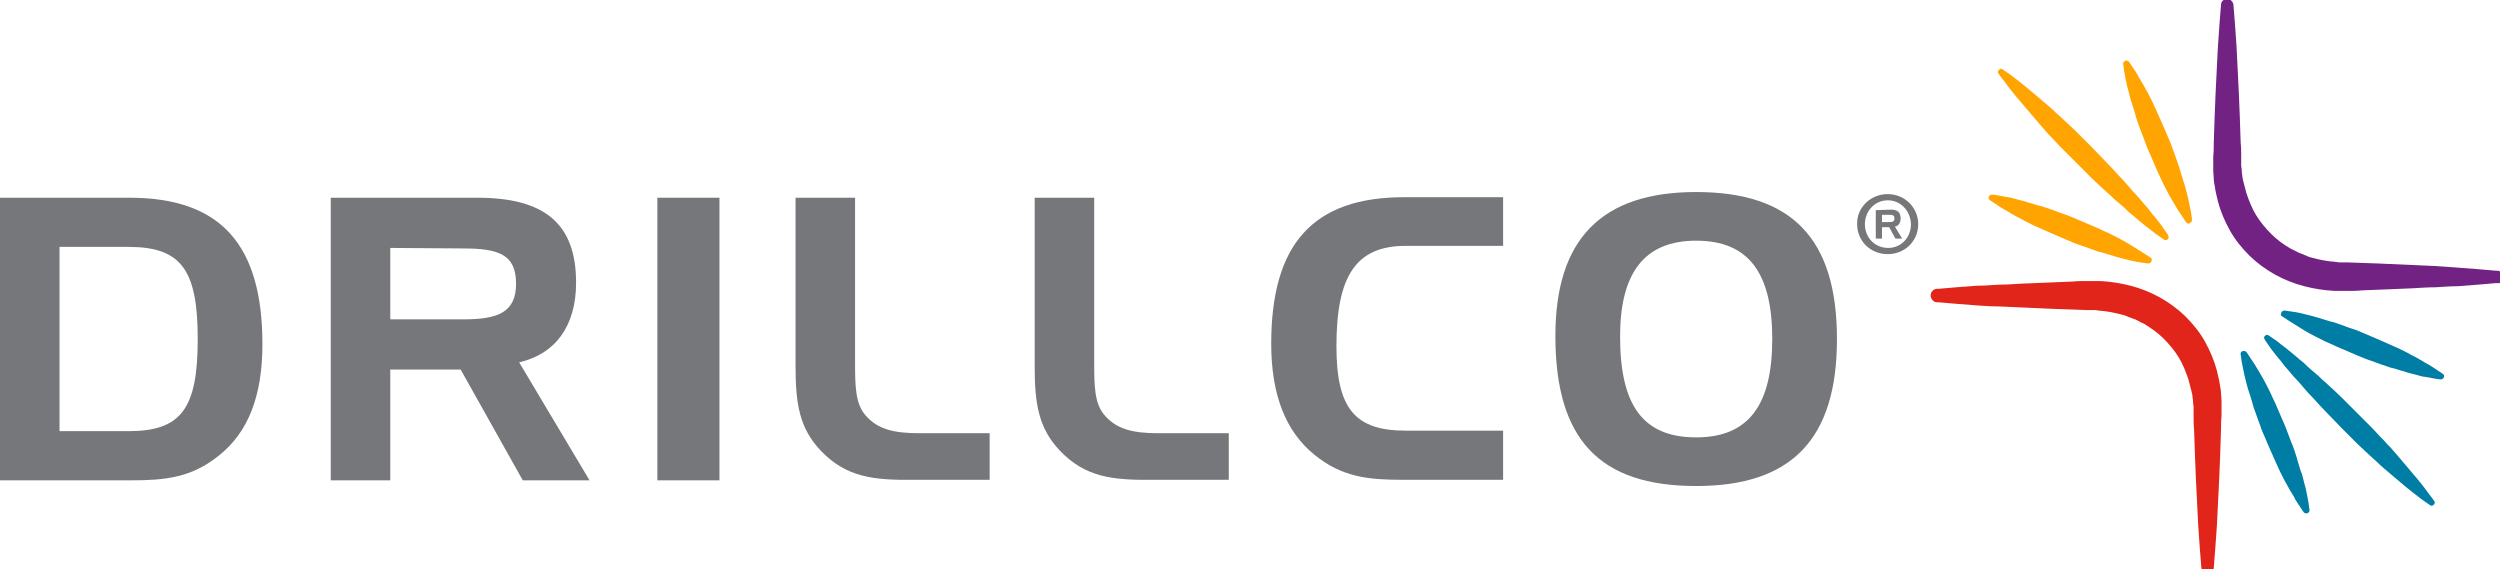 <?xml version="1.0" encoding="UTF-8" standalone="no"?>
<!DOCTYPE svg PUBLIC "-//W3C//DTD SVG 1.1//EN" "http://www.w3.org/Graphics/SVG/1.1/DTD/svg11.dtd">
<svg width="100%" height="100%" viewBox="0 0 483 110" version="1.1" xmlns="http://www.w3.org/2000/svg" xmlns:xlink="http://www.w3.org/1999/xlink" xml:space="preserve" xmlns:serif="http://www.serif.com/" style="fill-rule:evenodd;clip-rule:evenodd;stroke-linejoin:round;stroke-miterlimit:2;">
    <g>
        <g>
            <g>
                <path d="M418.8,45.3C418.8,45.3 418.4,44.7 417.7,43.7C417.3,43.2 416.9,42.6 416.3,41.9C416,41.6 415.7,41.2 415.4,40.8C415.1,40.4 414.8,40 414.4,39.6C414.1,39.2 413.7,38.8 413.3,38.3C412.9,37.9 412.5,37.4 412.1,37C411.7,36.5 411.3,36.1 410.9,35.6C410.5,35.1 410,34.6 409.6,34.2C408.7,33.2 407.8,32.2 406.8,31.2C405.8,30.2 404.9,29.2 403.9,28.2C403.4,27.7 401.4,25.7 400.9,25.2C400.4,24.7 399.9,24.3 399.4,23.8C398.9,23.3 398.4,22.9 397.9,22.4C397.4,22 396.9,21.5 396.5,21.1C396,20.7 395.6,20.3 395.1,19.9C394.2,19.1 393.3,18.4 392.5,17.7C390.9,16.3 389.5,15.3 388.5,14.5C387.5,13.8 386.9,13.4 386.9,13.4C386.8,13.3 386.7,13.3 386.6,13.3C386.3,13.3 386,13.6 386,13.9C386,14 386,14.1 386.1,14.2C386.1,14.2 386.5,14.8 387.3,15.8C388,16.8 389.1,18.2 390.5,19.8C391.2,20.6 391.9,21.5 392.7,22.4C393.1,22.9 393.5,23.3 393.9,23.8C394.3,24.3 394.8,24.8 395.2,25.3C395.6,25.8 396.1,26.3 396.6,26.8C397.1,27.3 397.5,27.8 398,28.3C398.5,28.8 403,33.3 404,34.3C405,35.3 406,36.2 407,37.1C407.5,37.5 408,38 408.4,38.4C408.9,38.8 409.3,39.2 409.8,39.6C410.3,40 410.7,40.4 411.1,40.8C411.5,41.2 412,41.5 412.4,41.9C412.8,42.2 413.2,42.6 413.6,42.9C414,43.2 414.3,43.5 414.7,43.8C415.4,44.3 416,44.8 416.5,45.2C417.5,45.9 418.1,46.3 418.1,46.3C418.2,46.4 418.3,46.4 418.4,46.4C418.7,46.4 419,46.1 419,45.8C418.9,45.5 418.8,45.4 418.8,45.3Z" style="fill:rgb(255,164,0);fill-rule:nonzero;"/>
                <path d="M415.5,49.8C415.5,49.8 415.1,49.5 414.3,49C413.5,48.5 412.4,47.8 411.1,47C410.4,46.6 409.7,46.2 408.9,45.8C408.5,45.6 408.1,45.4 407.7,45.2C407.3,45 406.9,44.8 406.4,44.6C406,44.4 405.5,44.2 405.1,44C404.6,43.8 404.2,43.6 403.7,43.4C403.2,43.2 402.8,43 402.3,42.8C401.8,42.6 401.3,42.4 400.9,42.2C399.9,41.8 399,41.4 398,41.1C397,40.7 396.1,40.4 395.2,40.1C394.7,39.9 394.3,39.8 393.8,39.7C393.4,39.6 392.9,39.4 392.5,39.3C392.1,39.2 391.7,39.1 391.2,38.9C390.8,38.8 390.4,38.7 390,38.6C389.6,38.5 389.3,38.4 388.9,38.3C388.6,38.2 388.2,38.1 387.9,38.1C387.3,38 386.7,37.9 386.3,37.8C385.6,37.7 385.1,37.6 384.9,37.6L384.8,37.6C384.5,37.6 384.2,37.9 384.2,38.2C384.2,38.4 384.3,38.6 384.5,38.7C384.5,38.7 384.9,39 385.7,39.5C386.1,39.8 386.6,40.1 387.1,40.4C387.4,40.6 387.7,40.7 388,40.9C388.3,41.1 388.6,41.3 389,41.5C389.3,41.7 389.7,41.9 390.1,42.1C390.5,42.3 390.9,42.5 391.2,42.7C391.6,42.9 392,43.1 392.4,43.3C392.8,43.5 393.2,43.7 393.7,43.9C394.6,44.3 395.5,44.7 396.4,45.1C397.3,45.5 398.3,45.9 399.2,46.3C399.7,46.5 400.2,46.7 400.6,46.9C401.1,47.1 401.6,47.3 402,47.4C402.5,47.6 403,47.7 403.4,47.9C403.9,48.1 404.3,48.2 404.8,48.4C405.3,48.6 405.7,48.7 406.2,48.8C406.6,48.9 407.1,49.1 407.5,49.2C408.4,49.5 409.2,49.7 409.9,49.9C411.4,50.3 412.7,50.6 413.6,50.7C414.4,50.8 414.9,50.9 415,50.9L415.1,50.9C415.4,50.9 415.7,50.6 415.7,50.3C415.8,50.1 415.7,49.9 415.5,49.8Z" style="fill:rgb(255,164,0);fill-rule:nonzero;"/>
                <path d="M423.5,42.4C423.5,42.4 423.4,41.9 423.3,41C423.1,40.1 422.9,38.8 422.5,37.3C422.3,36.5 422.1,35.7 421.8,34.9C421.7,34.5 421.5,34 421.4,33.6C421.3,33.2 421.1,32.7 421,32.2C420.8,31.7 420.7,31.3 420.5,30.8C420.3,30.3 420.2,29.9 420,29.4C419.8,28.9 419.6,28.4 419.5,28C419.3,27.5 419.1,27 418.9,26.6C418.5,25.6 418.1,24.7 417.7,23.8C417.3,22.9 416.9,22 416.5,21.1C416.3,20.7 416.1,20.2 415.9,19.8C415.7,19.4 415.5,19 415.3,18.6C415.1,18.2 414.9,17.8 414.7,17.5C414.5,17.1 414.3,16.8 414.1,16.4C413.9,16.1 413.7,15.7 413.5,15.4C413.3,15.1 413.1,14.8 413,14.5C412.7,14 412.4,13.5 412.1,13.1C411.6,12.3 411.3,11.9 411.3,11.9C411.2,11.8 411,11.7 410.8,11.7C410.5,11.7 410.2,12 410.2,12.3L410.2,12.4C410.2,12.4 410.3,12.9 410.4,13.8C410.5,14.3 410.6,14.8 410.7,15.4C410.8,15.7 410.8,16 410.9,16.4C411,16.7 411.1,17.1 411.2,17.5C411.3,17.9 411.4,18.3 411.5,18.7C411.6,19.1 411.7,19.5 411.9,20C412,20.4 412.2,20.9 412.3,21.3C412.4,21.7 412.6,22.2 412.7,22.7C413,23.6 413.3,24.6 413.7,25.5C414.1,26.5 414.4,27.4 414.8,28.4C415,28.9 415.2,29.4 415.4,29.8C415.6,30.3 415.8,30.7 416,31.2C416.2,31.7 416.4,32.1 416.6,32.6C416.8,33.1 417,33.5 417.2,33.9C417.4,34.3 417.6,34.8 417.8,35.2C418,35.6 418.2,36 418.4,36.4C418.8,37.2 419.2,37.9 419.6,38.6C420.4,40 421.1,41.1 421.6,41.8C422.1,42.6 422.4,43 422.4,43C422.5,43.1 422.7,43.2 422.9,43.2C423.3,43 423.5,42.8 423.5,42.4Z" style="fill:rgb(255,164,0);fill-rule:nonzero;"/>
                <path d="M437.6,65.7C437.6,65.7 438,66.3 438.7,67.3C439.1,67.8 439.5,68.4 440.1,69.1C440.4,69.4 440.7,69.8 441,70.2C441.3,70.6 441.6,71 442,71.4C442.3,71.8 442.7,72.2 443.1,72.7C443.5,73.1 443.9,73.6 444.3,74C444.7,74.5 445.1,74.9 445.5,75.4C445.9,75.9 446.4,76.4 446.8,76.8C447.7,77.8 448.6,78.8 449.6,79.8C450.6,80.8 451.5,81.8 452.5,82.8C453,83.3 455,85.3 455.5,85.8C456,86.3 456.5,86.7 457,87.2C457.5,87.7 458,88.1 458.5,88.6C459,89 459.5,89.5 459.9,89.9C460.4,90.3 460.8,90.7 461.3,91.1C462.2,91.9 463.1,92.6 463.9,93.3C465.5,94.7 466.9,95.7 467.9,96.5C468.9,97.2 469.5,97.6 469.5,97.6C469.6,97.7 469.7,97.7 469.8,97.7C470.1,97.7 470.4,97.4 470.4,97.1C470.4,97 470.4,96.9 470.3,96.8C470.3,96.8 469.9,96.2 469.1,95.2C468.4,94.2 467.3,92.8 465.9,91.2C465.2,90.4 464.5,89.5 463.7,88.6C463.3,88.1 462.9,87.7 462.5,87.2C462.1,86.7 461.6,86.2 461.2,85.8C460.8,85.3 460.3,84.8 459.8,84.3C459.3,83.8 458.9,83.3 458.4,82.8C457.9,82.3 453.4,77.8 452.4,76.8C451.4,75.8 450.4,74.9 449.4,74C448.9,73.6 448.4,73.1 448,72.7C447.5,72.3 447.1,71.9 446.6,71.5C446.1,71.1 445.7,70.7 445.3,70.3C444.9,69.9 444.4,69.6 444,69.2C443.6,68.9 443.2,68.5 442.8,68.2C442.4,67.9 442.1,67.6 441.7,67.3C441,66.8 440.4,66.3 439.9,65.9C438.9,65.2 438.3,64.8 438.3,64.8C438.2,64.7 438.1,64.7 438,64.7C437.7,64.7 437.4,65 437.4,65.3C437.5,65.5 437.6,65.6 437.6,65.7Z" style="fill:rgb(0,125,165);fill-rule:nonzero;"/>
                <path d="M440.9,61.1C440.9,61.1 441.3,61.4 442.1,61.9C442.9,62.4 444,63.1 445.3,63.9C446,64.3 446.7,64.7 447.5,65.1C447.9,65.3 448.3,65.5 448.7,65.7C449.1,65.9 449.5,66.1 450,66.3C450.4,66.5 450.9,66.7 451.3,66.9C451.8,67.1 452.2,67.3 452.7,67.5C453.2,67.7 453.6,67.9 454.1,68.1C454.6,68.3 455,68.5 455.5,68.7C456.5,69.1 457.4,69.5 458.4,69.8C459.4,70.2 460.3,70.5 461.2,70.8C461.7,71 462.1,71.1 462.6,71.2C463,71.3 463.5,71.5 463.9,71.6C464.3,71.7 464.7,71.8 465.2,72C465.6,72.1 466,72.2 466.4,72.3C466.8,72.4 467.1,72.5 467.5,72.6C467.8,72.7 468.2,72.8 468.5,72.8C469.1,72.9 469.7,73 470.1,73.1C470.8,73.2 471.3,73.3 471.5,73.3L471.6,73.3C471.9,73.3 472.2,73 472.2,72.7C472.2,72.5 472.1,72.3 471.9,72.2C471.9,72.2 471.5,71.9 470.7,71.4C470.3,71.1 469.8,70.8 469.3,70.5C469,70.3 468.7,70.2 468.4,70C468.1,69.8 467.8,69.6 467.4,69.4C467.1,69.2 466.7,69 466.3,68.8C465.9,68.6 465.5,68.4 465.2,68.2C464.8,68 464.4,67.8 464,67.6C463.6,67.4 463.2,67.2 462.7,67C461.8,66.6 460.9,66.2 460,65.8C459.1,65.4 458.1,65 457.2,64.6C456.7,64.4 456.2,64.2 455.8,64C455.3,63.8 454.8,63.6 454.4,63.5C453.9,63.3 453.4,63.2 453,63C452.5,62.8 452.1,62.7 451.6,62.5C451.1,62.3 450.7,62.2 450.2,62.1C449.8,62 449.3,61.8 448.9,61.7C448,61.4 447.2,61.2 446.5,61C445,60.6 443.7,60.3 442.8,60.2C442,60.1 441.5,60 441.4,60L441.3,60C441,60 440.7,60.3 440.7,60.6C440.6,60.9 440.7,61 440.9,61.1Z" style="fill:rgb(0,125,165);fill-rule:nonzero;"/>
                <path d="M432.9,68.5C432.9,68.5 433,69 433.1,69.9C433.3,70.8 433.5,72.1 433.9,73.6C434.1,74.4 434.3,75.2 434.6,76C434.7,76.4 434.9,76.9 435,77.3C435.1,77.7 435.3,78.2 435.4,78.7C435.6,79.2 435.7,79.6 435.9,80.1C436.1,80.6 436.2,81 436.4,81.5C436.6,82 436.8,82.5 436.9,82.9C437.1,83.4 437.3,83.9 437.5,84.3C437.9,85.3 438.3,86.2 438.7,87.1C439.1,88 439.5,88.9 439.9,89.8C440.1,90.2 440.3,90.7 440.5,91.1C440.7,91.5 440.9,91.9 441.1,92.3C441.3,92.7 441.5,93.1 441.7,93.4C441.9,93.8 442.1,94.1 442.3,94.5C442.5,94.8 442.7,95.2 442.9,95.5C443.1,95.8 443.3,96.1 443.4,96.4C443.7,96.9 444,97.4 444.3,97.8C444.8,98.6 445.1,99 445.1,99C445.2,99.1 445.4,99.2 445.6,99.2C445.9,99.2 446.2,98.9 446.2,98.6L446.2,98.5C446.2,98.5 446.1,98 446,97.1C445.9,96.6 445.8,96.1 445.7,95.5C445.6,95.2 445.6,94.9 445.5,94.5C445.4,94.2 445.3,93.8 445.2,93.4C445.1,93 445,92.6 444.9,92.2C444.8,91.8 444.7,91.4 444.5,91C444.4,90.6 444.2,90.1 444.1,89.7C444,89.3 443.8,88.8 443.7,88.3C443.4,87.4 443.1,86.4 442.7,85.5C442.3,84.5 442,83.6 441.6,82.6C441.4,82.1 441.2,81.6 441,81.2C440.8,80.7 440.6,80.3 440.4,79.8C440.2,79.3 440,78.9 439.8,78.4C439.6,77.9 439.4,77.5 439.2,77.1C439,76.7 438.8,76.2 438.6,75.8C438.4,75.4 438.2,75 438,74.6C437.6,73.8 437.2,73.1 436.8,72.4C436,71 435.3,69.9 434.8,69.2C434.3,68.4 434,68 434,68C433.9,67.9 433.7,67.8 433.5,67.8C433.1,67.8 432.8,68.1 432.9,68.5C432.8,68.4 432.8,68.5 432.9,68.5Z" style="fill:rgb(0,125,165);fill-rule:nonzero;"/>
                <path d="M483.7,53.6C483.7,53 483.2,52.4 482.6,52.3L482.2,52.3C481.1,52.2 479.9,52.1 478.7,52C477.5,51.9 476.2,51.8 474.8,51.7C473.4,51.6 472,51.5 470.6,51.4C469.1,51.3 467.6,51.3 466.1,51.2C464.5,51.1 454.6,50.7 453.7,50.7L452.5,50.7C452.1,50.7 451.7,50.7 451.3,50.6C449.7,50.5 448.2,50.2 446.7,49.8C446.3,49.7 445.9,49.6 445.6,49.4C445.4,49.3 445.2,49.3 445.1,49.2L444.6,49C444.2,48.9 443.9,48.7 443.5,48.5C443.2,48.3 442.8,48.2 442.5,48C441.1,47.2 439.9,46.3 438.8,45.2C437.7,44.1 436.7,42.9 435.9,41.6C435.1,40.3 434.5,38.8 434,37.3C433.8,36.5 433.6,35.8 433.4,35C433.3,34.6 433.2,34.2 433.2,33.8C433.1,33.4 433.1,33 433.1,32.7L433,32.1L433,30.7C433,30.6 433,30.7 433,30.7L433,30.2C433,29.3 433,28.5 432.9,27.6C432.7,20.8 432.4,14.5 432.1,9C431.9,6 431.7,3.3 431.5,0.9C431.4,0.3 430.9,-0.2 430.3,-0.2C429.6,-0.2 429.1,0.3 429.1,0.9C428.9,3.3 428.7,6 428.5,9C428.2,14.4 427.9,20.8 427.7,27.6C427.7,28.4 427.7,29.3 427.6,30.2L427.6,33C427.6,33.5 427.7,34 427.7,34.5C427.7,35 427.8,35.5 427.9,36C428,37 428.3,37.9 428.5,38.9C429,40.8 429.8,42.7 430.8,44.5C431.8,46.3 433.1,47.9 434.6,49.4C437.6,52.3 441.3,54.3 445.2,55.3C447.1,55.8 449.1,56.1 451,56.2L453.7,56.2C454.6,56.2 455.4,56.2 456.3,56.1C458,56 459.7,56 461.3,55.9C462.9,55.8 464.5,55.8 466.1,55.7C467.7,55.6 469.2,55.5 470.6,55.5C472.1,55.4 473.5,55.3 474.8,55.3C476.2,55.2 477.5,55.1 478.7,55C479.9,54.9 481.1,54.8 482.2,54.7L482.6,54.7C483.2,54.8 483.7,54.2 483.7,53.6Z" style="fill:rgb(114,34,130);fill-rule:nonzero;"/>
                <path d="M373,57.1C373,57.7 373.5,58.3 374.1,58.4L374.5,58.4C375.6,58.5 376.8,58.6 378,58.7C379.2,58.8 380.5,58.9 381.9,59C383.3,59.1 384.7,59.2 386.1,59.2C387.6,59.3 389.1,59.3 390.6,59.4C392.2,59.5 402.1,59.9 402.9,59.9L404.2,59.9C404.6,59.9 405,59.9 405.4,60C407,60.1 408.5,60.4 410,60.8C410.4,60.9 410.8,61 411.1,61.2C411.3,61.3 411.5,61.3 411.7,61.4L412.2,61.6C412.6,61.7 412.9,61.9 413.3,62.1C413.6,62.3 414,62.4 414.3,62.6C415.6,63.4 416.9,64.3 418,65.4C419.1,66.5 420.1,67.7 420.9,69C421.7,70.3 422.3,71.8 422.8,73.3C423,74 423.2,74.8 423.4,75.6C423.5,76 423.6,76.4 423.6,76.8C423.7,77.2 423.7,77.6 423.7,77.9L423.8,78.5L423.8,79.9C423.8,80 423.8,79.9 423.8,79.9L423.8,80.4C423.8,81.3 423.8,82.1 423.9,83C424.1,89.8 424.4,96.1 424.7,101.6C424.9,104.6 425.1,107.3 425.3,109.7C425.4,110.3 425.9,110.8 426.5,110.8C427.2,110.8 427.7,110.3 427.7,109.7C427.9,107.3 428.1,104.6 428.3,101.6C428.6,96.2 428.9,89.8 429.1,83C429.1,82.2 429.1,81.3 429.2,80.4L429.2,77.5C429.2,77 429.1,76.5 429.1,76C429.1,75.5 429,75 428.9,74.5C428.8,73.5 428.5,72.6 428.3,71.6C427.8,69.7 427,67.8 426,66C425,64.2 423.7,62.6 422.2,61.1C419.2,58.2 415.5,56.2 411.6,55.2C409.7,54.7 407.7,54.4 405.8,54.3L403,54.3C402.1,54.3 401.3,54.3 400.4,54.4C398.7,54.5 397,54.5 395.4,54.6C393.8,54.7 392.2,54.7 390.6,54.8C389,54.9 387.5,55 386.1,55C384.6,55.1 383.2,55.2 381.9,55.2C380.5,55.3 379.2,55.4 378,55.5C376.8,55.6 375.6,55.7 374.5,55.8L374.1,55.8C373.5,55.9 373,56.4 373,57.1Z" style="fill:rgb(225,37,27);fill-rule:nonzero;"/>
            </g>
            <g>
                <g>
                    <path d="M25,38.2C42.6,38.2 50.7,47.2 50.7,66.5C50.7,76.4 48,83.5 42.3,88C37,92.3 31.9,92.8 25.3,92.8L0,92.8L0,38.2L25,38.2ZM11.5,47.7L11.5,83.3L24.8,83.3C35,83.3 38.2,79 38.2,65.5C38.2,52.1 35,47.7 24.8,47.7L11.5,47.7Z" style="fill:rgb(118,119,122);fill-rule:nonzero;"/>
                    <path d="M92.2,38.2C105.1,38.2 111.3,43.1 111.3,54.6C111.3,63 107.3,68.4 100.3,70L113.9,92.8L101,92.8L89,71.4L75.4,71.4L75.4,92.8L63.9,92.8L63.9,38.2L92.2,38.2ZM75.4,47.9L75.4,61.7L89.5,61.7C96.3,61.7 99.7,60.3 99.7,54.8C99.7,49.2 96.4,48 89.5,48L75.4,47.9Z" style="fill:rgb(118,119,122);fill-rule:nonzero;"/>
                    <rect x="127" y="38.2" width="12" height="54.6" style="fill:rgb(118,119,122);fill-rule:nonzero;"/>
                    <path d="M158.6,87.1C154.4,82.7 153.7,77.9 153.7,70.7L153.7,38.2L165.2,38.2L165.2,70.2C165.2,74.7 165.3,77.9 167.1,80.1C169.5,83 172.8,83.7 177.7,83.7L191.2,83.7L191.2,92.7L176.7,92.7C168.7,92.8 163.5,92.2 158.6,87.1Z" style="fill:rgb(118,119,122);fill-rule:nonzero;"/>
                    <path d="M204.8,87.1C200.6,82.7 199.9,77.9 199.9,70.7L199.9,38.2L211.4,38.2L211.4,70.2C211.4,74.7 211.5,77.9 213.3,80.1C215.7,83 219,83.7 223.9,83.7L237.4,83.7L237.4,92.7L222.9,92.7C214.9,92.8 209.7,92.2 204.8,87.1Z" style="fill:rgb(118,119,122);fill-rule:nonzero;"/>
                    <path d="M258.2,66.9C258.2,79.1 261.9,83.2 271.6,83.2L290.4,83.2L290.4,92.7L271,92.7C264.4,92.7 259.3,92.2 254,87.9C248.4,83.4 245.6,76.3 245.6,66.4C245.6,47.1 253.7,38.1 271.3,38.1L290.4,38.1L290.4,47.5L271.6,47.5C261.9,47.5 258.2,53.4 258.2,66.9Z" style="fill:rgb(118,119,122);fill-rule:nonzero;"/>
                    <path d="M327.7,37.1C346.2,37.1 354.9,46.1 354.9,65.5C354.9,84.8 346.2,93.9 327.7,93.9C308.9,93.9 300.5,84.8 300.5,64.9C300.5,46.2 309.4,37.1 327.7,37.1ZM313,65C313,78.3 317.4,84.5 327.7,84.5C337.8,84.5 342.4,78.3 342.4,65.5C342.4,52.7 337.8,46.5 327.7,46.5C317.8,46.5 313,52.6 313,65Z" style="fill:rgb(118,119,122);fill-rule:nonzero;"/>
                </g>
            </g>
        </g>
        <g>
            <path d="M364.7,37.5C368,37.5 370.6,40.1 370.6,43.3C370.6,46.6 368,49.1 364.7,49.1C361.4,49.1 358.8,46.6 358.8,43.3C358.7,40.1 361.4,37.5 364.7,37.5ZM364.7,38.7C362.2,38.7 360.3,40.8 360.3,43.3C360.3,45.9 362.2,47.9 364.8,47.9C367.3,47.9 369.2,45.9 369.2,43.3C369.1,40.8 367.3,38.7 364.7,38.7Z" style="fill:rgb(118,119,122);fill-rule:nonzero;"/>
        </g>
        <path d="M365.3,40.5C366.6,40.5 367.2,41 367.2,42.2C367.2,43.1 366.8,43.6 366.1,43.8L367.5,46.1L366.2,46.1L365,43.9L363.6,43.9L363.6,46.1L362.4,46.1L362.4,40.6L365.3,40.5ZM363.6,41.5L363.6,42.9L365,42.9C365.7,42.9 366,42.8 366,42.2C366,41.6 365.7,41.5 365,41.5L363.6,41.5Z" style="fill:rgb(118,119,122);fill-rule:nonzero;"/>
    </g>
</svg>
